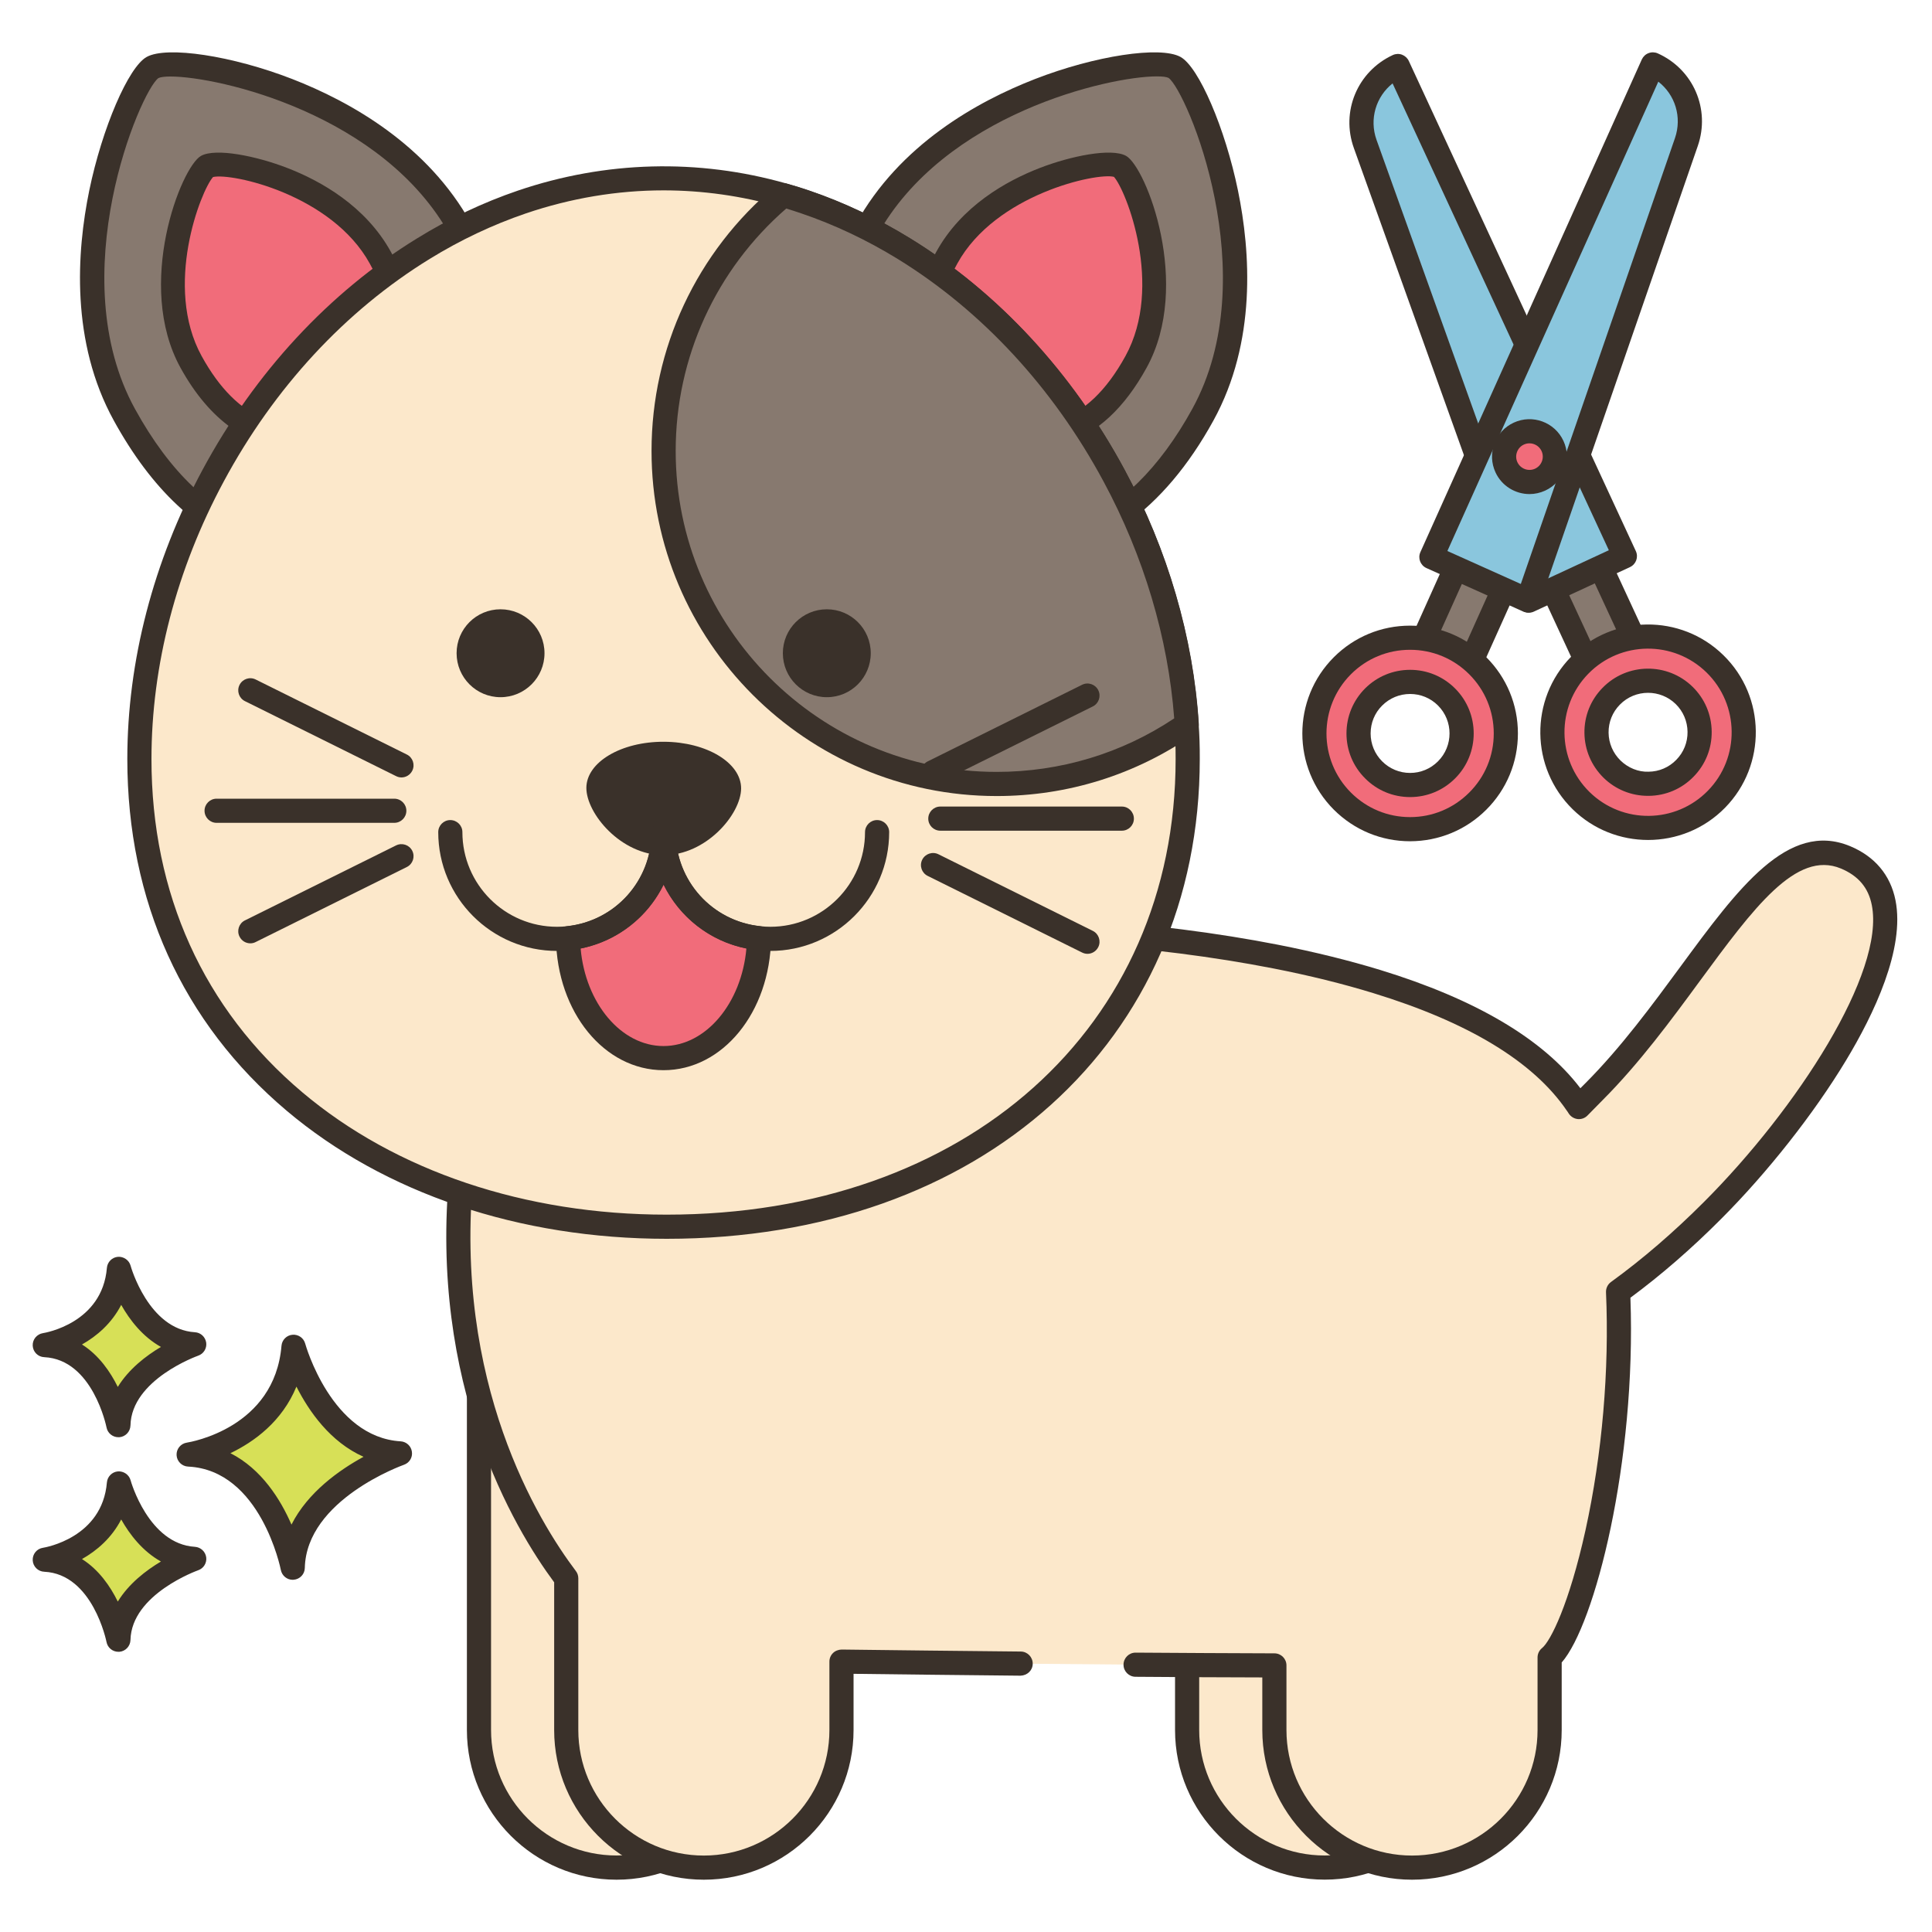 <svg width="30" height="30" viewBox="0 0 30 30" fill="none" xmlns="http://www.w3.org/2000/svg">
<path d="M7.438 20.505V26.863C7.438 28.043 8.394 29 9.574 29C10.755 29 11.711 28.043 11.711 26.863V20.505H7.438Z" fill="#FCE8CB"/>
<path d="M11.711 20.317H7.438C7.334 20.317 7.25 20.401 7.25 20.505V26.863C7.25 28.145 8.293 29.188 9.574 29.188C10.856 29.188 11.899 28.145 11.899 26.863V20.505C11.899 20.401 11.815 20.317 11.711 20.317ZM11.524 26.863C11.524 27.938 10.649 28.812 9.574 28.812C8.499 28.812 7.625 27.938 7.625 26.863V20.692H11.524L11.524 26.863Z" fill="#3A312A"/>
<path d="M20.57 21.599C19.39 21.599 18.434 22.556 18.434 23.736V26.863C18.434 28.043 19.39 29 20.57 29C21.751 29 22.707 28.043 22.707 26.863V23.736C22.707 22.556 21.751 21.599 20.57 21.599Z" fill="#FCE8CB"/>
<path d="M20.57 21.412C19.289 21.412 18.246 22.454 18.246 23.736V26.863C18.246 28.145 19.289 29.187 20.57 29.187C21.852 29.187 22.895 28.145 22.895 26.863V23.736C22.895 22.454 21.852 21.412 20.57 21.412ZM22.52 26.863C22.52 27.938 21.645 28.812 20.57 28.812C19.495 28.812 18.621 27.938 18.621 26.863V23.736C18.621 22.661 19.495 21.787 20.57 21.787C21.645 21.787 22.52 22.661 22.52 23.736V26.863Z" fill="#3A312A"/>
<path d="M28.657 13.312C27.399 12.791 26.399 15.304 24.75 16.953C24.672 17.031 24.594 17.111 24.518 17.19C24.504 17.169 24.49 17.148 24.474 17.126C23.869 16.241 22.692 15.644 21.379 15.241C20.868 15.085 20.337 14.957 19.81 14.854C18.674 14.631 17.561 14.52 16.734 14.463C15.904 14.408 15.359 14.408 15.359 14.408L9.662 15.485C8.32 15.739 7.299 16.844 7.167 18.203C6.889 21.054 7.83 23.235 8.793 24.508V26.864C8.793 28.044 9.749 29 10.929 29C12.109 29 13.066 28.044 13.066 26.864V25.801C13.897 25.811 14.854 25.823 15.849 25.833L17.634 25.849C18.371 25.854 19.101 25.858 19.789 25.86V26.864C19.789 28.044 20.747 29 21.927 29C23.107 29 24.063 28.044 24.063 26.864V25.736C24.494 25.387 25.248 22.823 25.125 20.059C25.6 19.714 26.102 19.288 26.593 18.795C28.241 17.146 30.333 14.006 28.657 13.312Z" fill="#FCE8CB"/>
<path d="M29.433 13.979C29.355 13.588 29.111 13.298 28.728 13.139C27.763 12.739 26.989 13.792 26.093 15.011C25.66 15.6 25.169 16.268 24.618 16.82C24.592 16.846 24.566 16.872 24.54 16.898C23.958 16.133 22.914 15.516 21.434 15.062C20.949 14.914 20.415 14.782 19.846 14.67C18.906 14.486 17.863 14.353 16.746 14.275C15.92 14.22 15.364 14.22 15.359 14.22C15.347 14.22 15.335 14.221 15.324 14.223L9.627 15.301C8.208 15.569 7.119 16.755 6.98 18.184C6.657 21.504 7.978 23.723 8.605 24.57V26.864C8.605 28.145 9.648 29.188 10.929 29.188C12.211 29.188 13.254 28.145 13.254 26.864V25.991C14.039 26.001 14.927 26.011 15.847 26.02C15.952 26.016 16.035 25.938 16.036 25.835C16.037 25.731 15.954 25.646 15.851 25.645C14.856 25.636 13.899 25.624 13.069 25.614C13.022 25.615 12.97 25.633 12.935 25.668C12.899 25.703 12.879 25.751 12.879 25.801V26.864C12.879 27.939 12.004 28.813 10.929 28.813C9.854 28.813 8.98 27.938 8.98 26.864V24.508C8.98 24.467 8.967 24.427 8.942 24.395C8.359 23.623 7.036 21.477 7.353 18.221C7.476 16.956 8.44 15.907 9.696 15.669L15.376 14.595C15.475 14.596 15.989 14.601 16.721 14.65C17.822 14.726 18.849 14.857 19.774 15.038C20.33 15.147 20.852 15.276 21.324 15.421C22.799 15.873 23.807 16.483 24.325 17.24C24.338 17.257 24.349 17.274 24.36 17.292C24.392 17.34 24.443 17.371 24.5 17.377C24.558 17.382 24.613 17.361 24.652 17.32C24.728 17.242 24.805 17.163 24.883 17.085C25.454 16.514 25.954 15.834 26.395 15.233C27.231 14.096 27.892 13.198 28.585 13.486C28.854 13.598 29.012 13.783 29.065 14.053C29.274 15.1 27.904 17.218 26.46 18.663C25.992 19.132 25.506 19.551 25.015 19.907C24.964 19.944 24.935 20.005 24.938 20.067C24.991 21.273 24.878 22.586 24.619 23.763C24.366 24.908 24.077 25.484 23.945 25.591C23.901 25.626 23.875 25.68 23.875 25.737V26.864C23.875 27.939 23.001 28.813 21.926 28.813C20.851 28.813 19.976 27.939 19.976 26.864V25.86C19.976 25.757 19.893 25.673 19.789 25.673C19.101 25.671 18.372 25.667 17.635 25.662H17.633C17.53 25.662 17.447 25.745 17.446 25.848C17.445 25.951 17.528 26.036 17.632 26.037C18.303 26.042 18.968 26.046 19.601 26.047V26.864C19.601 28.146 20.644 29.188 21.926 29.188C23.208 29.188 24.25 28.146 24.25 26.864V25.815C24.763 25.23 25.41 22.708 25.317 20.151C25.796 19.797 26.269 19.386 26.725 18.928C27.441 18.212 28.166 17.293 28.663 16.469C29.098 15.749 29.583 14.734 29.433 13.979Z" fill="#3A312A"/>
<path d="M4.558 20.913C4.436 22.358 2.93 22.586 2.93 22.586C4.223 22.647 4.545 24.344 4.545 24.344C4.573 23.134 6.211 22.569 6.211 22.569C4.984 22.495 4.558 20.913 4.558 20.913Z" fill="#D7E057"/>
<path d="M6.222 22.381C5.146 22.317 4.743 20.878 4.739 20.863C4.715 20.776 4.633 20.718 4.541 20.726C4.45 20.734 4.379 20.806 4.371 20.897C4.264 22.174 2.957 22.392 2.902 22.401C2.806 22.415 2.737 22.5 2.742 22.596C2.747 22.692 2.825 22.769 2.921 22.773C4.049 22.827 4.358 24.363 4.361 24.379C4.379 24.468 4.456 24.531 4.545 24.531C4.551 24.531 4.556 24.531 4.561 24.53C4.657 24.522 4.731 24.444 4.733 24.348C4.757 23.284 6.257 22.751 6.272 22.745C6.357 22.716 6.409 22.631 6.396 22.543C6.384 22.454 6.311 22.387 6.222 22.381ZM4.526 23.674C4.356 23.283 4.062 22.811 3.578 22.565C3.944 22.389 4.379 22.076 4.603 21.531C4.797 21.915 5.128 22.391 5.645 22.621C5.269 22.826 4.779 23.172 4.526 23.674Z" fill="#3A312A"/>
<path d="M1.847 23.035C1.761 24.058 0.695 24.219 0.695 24.219C1.61 24.262 1.838 25.462 1.838 25.462C1.858 24.606 3.016 24.206 3.016 24.206C2.148 24.154 1.847 23.035 1.847 23.035Z" fill="#D7E057"/>
<path d="M3.027 24.019C2.306 23.976 2.03 22.996 2.028 22.986C2.004 22.898 1.919 22.841 1.83 22.848C1.739 22.856 1.668 22.929 1.66 23.019C1.588 23.878 0.704 24.028 0.667 24.034C0.572 24.048 0.503 24.132 0.508 24.229C0.513 24.325 0.59 24.402 0.687 24.406C1.441 24.442 1.652 25.487 1.654 25.497C1.671 25.586 1.749 25.649 1.838 25.649C1.843 25.649 1.848 25.649 1.854 25.649C1.949 25.641 2.023 25.562 2.026 25.466C2.042 24.753 3.067 24.387 3.077 24.383C3.162 24.354 3.214 24.269 3.202 24.181C3.189 24.092 3.116 24.025 3.027 24.019ZM1.829 24.869C1.713 24.633 1.536 24.375 1.273 24.209C1.505 24.078 1.735 23.88 1.882 23.594C2.014 23.828 2.214 24.088 2.499 24.247C2.268 24.385 2.001 24.589 1.829 24.869Z" fill="#3A312A"/>
<path d="M1.847 19.703C1.761 20.726 0.695 20.887 0.695 20.887C1.61 20.93 1.838 22.13 1.838 22.13C1.858 21.274 3.016 20.874 3.016 20.874C2.148 20.822 1.847 19.703 1.847 19.703Z" fill="#D7E057"/>
<path d="M3.027 20.687C2.306 20.644 2.03 19.664 2.028 19.654C2.004 19.566 1.919 19.509 1.83 19.516C1.739 19.524 1.668 19.597 1.66 19.687C1.588 20.546 0.704 20.695 0.667 20.701C0.572 20.716 0.503 20.8 0.508 20.896C0.513 20.993 0.59 21.07 0.687 21.074C1.441 21.11 1.652 22.155 1.654 22.165C1.671 22.254 1.749 22.317 1.838 22.317C1.843 22.317 1.848 22.317 1.854 22.317C1.949 22.309 2.023 22.23 2.026 22.134C2.042 21.42 3.067 21.055 3.077 21.051C3.162 21.022 3.214 20.937 3.202 20.849C3.189 20.76 3.116 20.692 3.027 20.687ZM1.829 21.536C1.713 21.301 1.536 21.043 1.273 20.877C1.505 20.746 1.735 20.548 1.882 20.262C2.014 20.496 2.214 20.756 2.499 20.915C2.268 21.052 2.001 21.257 1.829 21.536Z" fill="#3A312A"/>
<path d="M7.154 3.569C5.953 1.384 2.79 0.816 2.367 1.048C2.022 1.238 0.729 4.255 1.93 6.44C3.131 8.625 4.789 8.87 6.231 8.077C7.673 7.284 8.355 5.753 7.154 3.569Z" fill="#87796F"/>
<path d="M7.319 3.478C6.643 2.248 5.433 1.575 4.538 1.227C3.606 0.865 2.592 0.711 2.278 0.884C1.994 1.04 1.586 1.99 1.386 2.958C1.19 3.914 1.096 5.31 1.767 6.53C2.358 7.605 3.087 8.286 3.935 8.554C4.197 8.636 4.466 8.677 4.741 8.677C5.26 8.677 5.795 8.531 6.323 8.241C7.129 7.798 7.663 7.159 7.866 6.393C8.094 5.534 7.91 4.553 7.319 3.478ZM7.504 6.296C7.327 6.961 6.856 7.52 6.142 7.912C5.428 8.305 4.704 8.403 4.048 8.196C3.295 7.959 2.639 7.337 2.096 6.35C0.959 4.282 2.18 1.417 2.459 1.213C2.49 1.197 2.555 1.188 2.647 1.188C3.396 1.188 5.953 1.772 6.991 3.659C7.534 4.646 7.706 5.534 7.504 6.296Z" fill="#3A312A"/>
<path d="M5.909 4.003C5.233 2.774 3.453 2.454 3.215 2.585C3.021 2.692 2.293 4.39 2.969 5.619C3.645 6.849 4.578 6.987 5.39 6.541C6.202 6.094 6.585 5.233 5.909 4.003Z" fill="#F16C7A"/>
<path d="M6.071 3.913C5.678 3.199 4.98 2.809 4.463 2.609C3.984 2.423 3.352 2.294 3.122 2.42C2.812 2.591 2.094 4.422 2.802 5.709C3.254 6.531 3.873 6.962 4.551 6.962C4.851 6.962 5.163 6.877 5.477 6.705C6.501 6.142 6.722 5.098 6.071 3.913ZM5.297 6.376C4.455 6.839 3.685 6.538 3.131 5.529C2.536 4.446 3.118 2.962 3.308 2.749C3.598 2.681 5.153 3.022 5.742 4.093C6.297 5.102 6.139 5.913 5.297 6.376Z" fill="#3A312A"/>
<path d="M18.24 1.048C17.817 0.816 14.655 1.384 13.454 3.569C12.252 5.753 12.934 7.284 14.376 8.077C15.819 8.87 17.476 8.625 18.677 6.44C19.878 4.255 18.585 1.238 18.24 1.048Z" fill="#87796F"/>
<path d="M19.223 2.958C19.024 1.99 18.615 1.04 18.331 0.884C18.017 0.711 17.003 0.865 16.072 1.227C15.176 1.575 13.966 2.248 13.29 3.478C12.699 4.553 12.515 5.534 12.743 6.393C12.947 7.159 13.48 7.798 14.287 8.241C14.818 8.533 15.346 8.676 15.855 8.676C17.011 8.676 18.069 7.937 18.842 6.53C19.513 5.309 19.419 3.914 19.223 2.958ZM18.514 6.349C17.498 8.198 16.023 8.767 14.467 7.912C13.753 7.52 13.282 6.961 13.106 6.296C12.903 5.534 13.076 4.646 13.619 3.659C14.658 1.768 17.222 1.186 17.963 1.186C18.052 1.186 18.115 1.194 18.146 1.21C18.43 1.417 19.65 4.282 18.514 6.349Z" fill="#3A312A"/>
<path d="M17.397 2.585C17.159 2.454 15.379 2.774 14.703 4.003C14.027 5.233 14.411 6.094 15.223 6.541C16.034 6.987 16.967 6.849 17.643 5.619C18.319 4.39 17.592 2.692 17.397 2.585Z" fill="#F16C7A"/>
<path d="M17.485 2.42C17.255 2.294 16.623 2.423 16.144 2.609C15.627 2.809 14.929 3.199 14.537 3.913C13.885 5.098 14.107 6.142 15.13 6.705C15.439 6.875 15.754 6.961 16.059 6.961C16.222 6.961 16.383 6.936 16.538 6.887C17.036 6.73 17.462 6.334 17.805 5.709C18.513 4.422 17.795 2.591 17.485 2.42ZM17.476 5.529C17.181 6.066 16.828 6.402 16.425 6.529C16.078 6.639 15.693 6.586 15.31 6.376C14.469 5.913 14.31 5.102 14.865 4.093C15.458 3.014 17.034 2.677 17.297 2.746C17.485 2.951 18.074 4.442 17.476 5.529Z" fill="#3A312A"/>
<path d="M18.425 11.249C18.341 9.907 17.941 8.58 17.298 7.386C16.52 5.941 15.387 4.693 14.034 3.86C13.55 3.563 13.038 3.319 12.502 3.136C12.39 3.098 12.276 3.062 12.161 3.03C11.565 2.86 10.943 2.769 10.303 2.769C9.541 2.769 8.803 2.899 8.104 3.136C7.571 3.319 7.057 3.563 6.575 3.86C5.22 4.693 4.087 5.94 3.31 7.386C2.582 8.738 2.164 10.263 2.164 11.785C2.164 16.282 5.857 19.049 10.352 19.049C14.848 19.049 18.443 16.282 18.443 11.785C18.443 11.606 18.438 11.428 18.425 11.249Z" fill="#FCE8CB"/>
<path d="M18.612 11.237C18.528 9.899 18.131 8.537 17.463 7.297C16.648 5.784 15.497 4.54 14.132 3.701C13.631 3.393 13.103 3.143 12.563 2.959C12.439 2.917 12.325 2.881 12.213 2.85C10.84 2.459 9.401 2.498 8.044 2.959C7.501 3.144 6.974 3.394 6.477 3.701C5.111 4.54 3.959 5.784 3.144 7.297C2.38 8.717 1.977 10.269 1.977 11.785C1.977 13.991 2.832 15.88 4.451 17.247C5.971 18.53 8.067 19.236 10.352 19.236C15.226 19.236 18.63 16.172 18.63 11.785C18.631 11.587 18.625 11.408 18.612 11.237ZM10.352 18.861C8.155 18.861 6.146 18.186 4.693 16.96C3.161 15.667 2.352 13.877 2.352 11.786C2.352 10.331 2.74 8.84 3.475 7.475C4.258 6.019 5.364 4.825 6.673 4.02C7.147 3.728 7.649 3.49 8.165 3.314C8.863 3.077 9.583 2.956 10.304 2.956C10.909 2.956 11.517 3.042 12.111 3.211C12.217 3.241 12.325 3.274 12.442 3.314C12.956 3.489 13.458 3.727 13.935 4.02C15.244 4.825 16.349 6.02 17.132 7.475C17.775 8.668 18.157 9.977 18.238 11.263C18.25 11.425 18.255 11.596 18.255 11.786C18.256 15.952 15.006 18.861 10.352 18.861Z" fill="#3A312A"/>
<path d="M17.3 7.386C16.522 5.941 15.39 4.693 14.036 3.86C13.552 3.563 13.04 3.319 12.505 3.136C12.393 3.098 12.279 3.062 12.164 3.03C11.027 3.979 10.305 5.405 10.305 7.002C10.305 9.858 12.62 12.173 15.476 12.173C16.573 12.173 17.591 11.832 18.428 11.249C18.343 9.907 17.944 8.58 17.3 7.386Z" fill="#87796F"/>
<path d="M17.465 7.297C16.651 5.784 15.499 4.54 14.134 3.701C13.633 3.393 13.106 3.143 12.566 2.959C12.442 2.917 12.327 2.881 12.214 2.85C12.155 2.833 12.091 2.847 12.044 2.886C10.819 3.908 10.117 5.408 10.117 7.002C10.117 9.957 12.521 12.361 15.476 12.361C16.579 12.361 17.636 12.03 18.535 11.403C18.589 11.365 18.619 11.303 18.615 11.237C18.531 9.899 18.133 8.537 17.465 7.297ZM15.476 11.986C12.728 11.986 10.492 9.75 10.492 7.002C10.492 5.553 11.117 4.187 12.209 3.238C12.284 3.261 12.362 3.286 12.444 3.314C12.958 3.489 13.461 3.727 13.938 4.02C15.246 4.825 16.352 6.02 17.135 7.475C17.76 8.635 18.139 9.905 18.233 11.155C17.417 11.699 16.466 11.986 15.476 11.986Z" fill="#3A312A"/>
<path d="M10.31 11.518C9.646 11.515 9.107 11.835 9.105 12.233C9.104 12.631 9.639 13.276 10.302 13.279C10.965 13.282 11.506 12.642 11.508 12.243C11.509 11.845 10.973 11.521 10.31 11.518Z" fill="#3A312A"/>
<path d="M10.307 12.921C10.307 13.778 9.658 14.482 8.824 14.569C8.84 15.601 9.498 16.431 10.307 16.431C11.116 16.431 11.774 15.601 11.79 14.569C10.956 14.482 10.307 13.778 10.307 12.921Z" fill="#F16C7A"/>
<path d="M11.805 14.382C11.056 14.304 10.491 13.676 10.491 12.921C10.491 12.818 10.407 12.734 10.303 12.734C10.2 12.734 10.116 12.818 10.116 12.921C10.116 13.676 9.55 14.304 8.801 14.382C8.704 14.392 8.631 14.475 8.633 14.572C8.65 15.719 9.384 16.618 10.303 16.618C11.222 16.618 11.956 15.719 11.973 14.572C11.975 14.475 11.902 14.392 11.805 14.382ZM10.303 16.243C9.644 16.243 9.091 15.577 9.016 14.728C9.588 14.613 10.057 14.238 10.303 13.735C10.549 14.238 11.018 14.613 11.59 14.728C11.515 15.577 10.962 16.243 10.303 16.243Z" fill="#3A312A"/>
<path d="M10.307 12.734C10.203 12.734 10.119 12.818 10.119 12.921C10.119 13.676 9.554 14.304 8.802 14.383C8.755 14.388 8.703 14.391 8.649 14.391C7.839 14.391 7.18 13.732 7.18 12.921C7.18 12.818 7.096 12.734 6.992 12.734C6.889 12.734 6.805 12.818 6.805 12.921C6.805 13.938 7.632 14.766 8.649 14.766C8.718 14.766 8.784 14.762 8.843 14.755C9.784 14.657 10.494 13.869 10.494 12.921C10.494 12.818 10.41 12.734 10.307 12.734Z" fill="#3A312A"/>
<path d="M13.619 12.734C13.516 12.734 13.432 12.818 13.432 12.921C13.432 13.732 12.772 14.391 11.962 14.391C11.908 14.391 11.857 14.388 11.807 14.382C11.057 14.304 10.492 13.676 10.492 12.921C10.492 12.818 10.408 12.734 10.305 12.734C10.201 12.734 10.117 12.818 10.117 12.921C10.117 13.869 10.827 14.657 11.765 14.755C11.827 14.762 11.893 14.766 11.962 14.766C12.979 14.766 13.807 13.938 13.807 12.921C13.807 12.818 13.723 12.734 13.619 12.734Z" fill="#3A312A"/>
<path d="M7.772 9.461C7.395 9.461 7.09 9.766 7.09 10.143C7.09 10.52 7.395 10.826 7.772 10.826C8.149 10.826 8.455 10.52 8.455 10.143C8.455 9.766 8.149 9.461 7.772 9.461Z" fill="#3A312A"/>
<path d="M12.839 9.461C12.462 9.461 12.156 9.766 12.156 10.143C12.156 10.52 12.462 10.826 12.839 10.826C13.216 10.826 13.521 10.52 13.521 10.143C13.521 9.766 13.216 9.461 12.839 9.461Z" fill="#3A312A"/>
<path d="M17.42 12.524H14.602C14.498 12.524 14.414 12.608 14.414 12.712C14.414 12.816 14.498 12.899 14.602 12.899H17.42C17.523 12.899 17.607 12.816 17.607 12.712C17.607 12.608 17.523 12.524 17.42 12.524Z" fill="#3A312A"/>
<path d="M16.97 14.455L14.572 13.265C14.479 13.219 14.366 13.257 14.32 13.35C14.274 13.443 14.312 13.555 14.405 13.601L16.803 14.791C16.83 14.804 16.858 14.811 16.886 14.811C16.955 14.811 17.021 14.772 17.054 14.706C17.1 14.614 17.062 14.501 16.97 14.455Z" fill="#3A312A"/>
<path d="M17.054 10.718C17.008 10.625 16.896 10.587 16.803 10.633L14.405 11.823C14.312 11.869 14.274 11.982 14.32 12.075C14.353 12.14 14.419 12.179 14.489 12.179C14.517 12.179 14.545 12.172 14.572 12.159L16.97 10.969C17.062 10.923 17.1 10.811 17.054 10.718Z" fill="#3A312A"/>
<path d="M6.122 12.402H3.363C3.26 12.402 3.176 12.486 3.176 12.589C3.176 12.693 3.26 12.777 3.363 12.777H6.122C6.226 12.777 6.31 12.693 6.31 12.589C6.31 12.486 6.226 12.402 6.122 12.402Z" fill="#3A312A"/>
<path d="M6.402 13.212C6.356 13.119 6.244 13.082 6.151 13.127L3.803 14.292C3.711 14.338 3.673 14.451 3.719 14.543C3.752 14.61 3.818 14.648 3.887 14.648C3.915 14.648 3.943 14.642 3.97 14.628L6.317 13.463C6.41 13.417 6.448 13.305 6.402 13.212Z" fill="#3A312A"/>
<path d="M6.317 11.716L3.97 10.551C3.877 10.505 3.765 10.543 3.719 10.636C3.673 10.729 3.711 10.841 3.803 10.887L6.151 12.052C6.177 12.065 6.206 12.072 6.234 12.072C6.303 12.072 6.369 12.033 6.402 11.967C6.448 11.874 6.41 11.762 6.317 11.716Z" fill="#3A312A"/>
<path d="M24.437 7.906L23.699 8.248L24.831 10.69L25.568 10.348L24.437 7.906Z" fill="#87796F"/>
<path d="M25.738 10.27L24.607 7.828C24.564 7.734 24.452 7.693 24.358 7.737L23.62 8.079C23.526 8.122 23.486 8.234 23.529 8.328L24.66 10.769C24.681 10.814 24.719 10.849 24.766 10.866C24.787 10.874 24.809 10.878 24.831 10.878C24.858 10.878 24.884 10.872 24.909 10.861L25.647 10.519C25.741 10.475 25.782 10.364 25.738 10.27ZM24.922 10.441L23.948 8.34L24.346 8.156L25.319 10.257L24.922 10.441Z" fill="#3A312A"/>
<path fill-rule="evenodd" clip-rule="evenodd" d="M26.631 10.307C26.044 9.734 25.103 9.744 24.529 10.331C23.955 10.918 23.966 11.859 24.553 12.433C25.14 13.007 26.081 12.996 26.655 12.409C27.229 11.823 27.218 10.882 26.631 10.307ZM26.164 11.93C25.855 12.246 25.348 12.252 25.032 11.943C24.716 11.633 24.711 11.127 25.02 10.81C25.329 10.495 25.836 10.489 26.152 10.798C26.468 11.107 26.473 11.614 26.164 11.93Z" fill="#F16C7A"/>
<path d="M26.282 10.664C25.892 10.283 25.265 10.29 24.885 10.68C24.7 10.868 24.6 11.117 24.603 11.381C24.606 11.645 24.712 11.892 24.9 12.077C25.086 12.259 25.331 12.358 25.591 12.358C25.594 12.358 25.598 12.358 25.602 12.358C25.866 12.355 26.113 12.25 26.297 12.061C26.482 11.873 26.582 11.623 26.579 11.36C26.576 11.095 26.471 10.849 26.282 10.664ZM26.029 11.799C25.915 11.916 25.762 11.982 25.598 11.983C25.439 11.989 25.28 11.923 25.163 11.809C25.046 11.694 24.98 11.541 24.978 11.377C24.976 11.213 25.038 11.059 25.153 10.942C25.273 10.819 25.432 10.758 25.591 10.758C25.746 10.758 25.901 10.816 26.02 10.932C26.137 11.047 26.202 11.2 26.204 11.364C26.206 11.527 26.144 11.682 26.029 11.799ZM26.761 10.174C26.102 9.528 25.04 9.54 24.394 10.2C23.749 10.86 23.761 11.922 24.421 12.567C24.746 12.885 25.169 13.043 25.591 13.043C26.026 13.043 26.46 12.876 26.788 12.541C27.433 11.881 27.421 10.819 26.761 10.174ZM26.52 12.278C26.019 12.791 25.195 12.8 24.683 12.299C24.171 11.798 24.162 10.974 24.663 10.462C25.163 9.95 25.987 9.941 26.499 10.442C27.011 10.943 27.02 11.767 26.52 12.278Z" fill="#3A312A"/>
<path d="M21.705 1.025C21.248 1.237 21.028 1.763 21.198 2.237L23.74 9.326L25.23 8.635L21.705 1.025Z" fill="#8AC6DD"/>
<path d="M25.401 8.557L21.876 0.947C21.855 0.902 21.817 0.867 21.77 0.849C21.724 0.832 21.672 0.834 21.627 0.855C21.078 1.11 20.818 1.731 21.023 2.3L23.564 9.389C23.582 9.439 23.62 9.479 23.668 9.499C23.692 9.509 23.716 9.514 23.741 9.514C23.768 9.514 23.795 9.508 23.82 9.496L25.31 8.806C25.404 8.762 25.445 8.651 25.401 8.557ZM23.848 9.07L21.375 2.173C21.259 1.849 21.366 1.5 21.624 1.295L24.982 8.544L23.848 9.07Z" fill="#3A312A"/>
<path d="M23.013 7.912L21.91 10.367L22.652 10.7L23.755 8.246L23.013 7.912Z" fill="#87796F"/>
<path d="M23.832 8.075L23.09 7.741C23.045 7.721 22.993 7.719 22.947 7.737C22.9 7.754 22.863 7.79 22.842 7.835L21.739 10.29C21.719 10.335 21.717 10.387 21.735 10.433C21.753 10.48 21.788 10.517 21.833 10.538L22.575 10.871C22.599 10.882 22.626 10.888 22.652 10.888C22.675 10.888 22.697 10.883 22.718 10.875C22.765 10.858 22.803 10.822 22.823 10.777L23.926 8.322C23.969 8.228 23.927 8.117 23.832 8.075ZM22.558 10.452L22.158 10.272L23.108 8.16L23.507 8.34L22.558 10.452Z" fill="#3A312A"/>
<path fill-rule="evenodd" clip-rule="evenodd" d="M22.947 10.338C22.367 9.757 21.426 9.757 20.845 10.338C20.265 10.919 20.265 11.86 20.846 12.44C21.426 13.02 22.367 13.02 22.948 12.44C23.528 11.859 23.528 10.918 22.947 10.338ZM22.463 11.955C22.15 12.267 21.643 12.267 21.331 11.955C21.018 11.642 21.018 11.136 21.331 10.823C21.643 10.51 22.15 10.51 22.462 10.823C22.775 11.135 22.775 11.642 22.463 11.955Z" fill="#F16C7A"/>
<path d="M22.594 10.69C22.408 10.504 22.16 10.401 21.896 10.401C21.896 10.401 21.896 10.401 21.896 10.401C21.632 10.401 21.384 10.504 21.197 10.69C21.011 10.877 20.908 11.125 20.908 11.389C20.908 11.653 21.011 11.901 21.198 12.087C21.384 12.274 21.632 12.377 21.896 12.377C21.896 12.377 21.896 12.377 21.896 12.377C22.16 12.377 22.408 12.274 22.595 12.087C22.98 11.702 22.98 11.075 22.594 10.69ZM22.329 11.822C22.213 11.938 22.06 12.002 21.896 12.002C21.896 12.002 21.896 12.002 21.896 12.002C21.732 12.002 21.578 11.938 21.462 11.822C21.347 11.707 21.283 11.553 21.283 11.389C21.283 11.225 21.346 11.071 21.462 10.956C21.578 10.84 21.732 10.776 21.896 10.776C22.059 10.776 22.213 10.839 22.329 10.955C22.568 11.194 22.568 11.583 22.329 11.822ZM23.079 10.205C22.763 9.889 22.343 9.715 21.896 9.715H21.895C21.448 9.715 21.028 9.889 20.712 10.205C20.059 10.858 20.06 11.92 20.712 12.573C21.029 12.889 21.449 13.063 21.896 13.063H21.896C22.343 13.062 22.764 12.888 23.08 12.572C23.396 12.256 23.57 11.835 23.57 11.388C23.57 10.941 23.395 10.521 23.079 10.205ZM22.814 12.307C22.569 12.552 22.243 12.688 21.896 12.688H21.896C21.549 12.688 21.223 12.553 20.977 12.307C20.471 11.801 20.471 10.977 20.977 10.47C21.222 10.225 21.548 10.09 21.895 10.09C21.895 10.09 21.896 10.09 21.896 10.09C22.242 10.09 22.569 10.225 22.814 10.47C23.059 10.715 23.195 11.041 23.195 11.389C23.195 11.735 23.06 12.062 22.814 12.307Z" fill="#3A312A"/>
<path d="M25.665 1L22.227 8.65L23.725 9.323L26.186 2.205C26.35 1.729 26.124 1.206 25.665 1Z" fill="#8AC6DD"/>
<path d="M25.742 0.829C25.697 0.809 25.645 0.807 25.599 0.825C25.552 0.842 25.515 0.878 25.494 0.923L22.056 8.573C22.013 8.667 22.055 8.778 22.15 8.821L23.648 9.494C23.672 9.505 23.699 9.511 23.725 9.511C23.75 9.511 23.776 9.506 23.799 9.495C23.848 9.475 23.885 9.434 23.902 9.385L26.363 2.267C26.561 1.695 26.294 1.077 25.742 0.829ZM26.009 2.144L23.615 9.068L22.475 8.556L25.75 1.268C26.011 1.47 26.121 1.818 26.009 2.144Z" fill="#3A312A"/>
<path fill-rule="evenodd" clip-rule="evenodd" d="M24.107 6.925C24.015 6.727 23.781 6.641 23.584 6.733C23.387 6.824 23.301 7.058 23.392 7.256C23.483 7.453 23.718 7.539 23.915 7.448C24.112 7.356 24.198 7.122 24.107 6.925Z" fill="#F16C7A"/>
<path d="M24.277 6.846C24.142 6.555 23.796 6.428 23.505 6.563C23.364 6.628 23.257 6.744 23.204 6.89C23.15 7.036 23.157 7.194 23.222 7.335C23.32 7.547 23.531 7.672 23.75 7.672C23.832 7.672 23.915 7.654 23.994 7.618C24.285 7.483 24.412 7.137 24.277 6.846ZM23.836 7.278C23.733 7.325 23.61 7.28 23.562 7.177C23.539 7.127 23.537 7.071 23.556 7.019C23.575 6.967 23.613 6.926 23.663 6.903C23.691 6.89 23.72 6.884 23.749 6.884C23.827 6.884 23.902 6.928 23.937 7.003C23.985 7.107 23.94 7.23 23.836 7.278Z" fill="#3A312A"/>
</svg>
